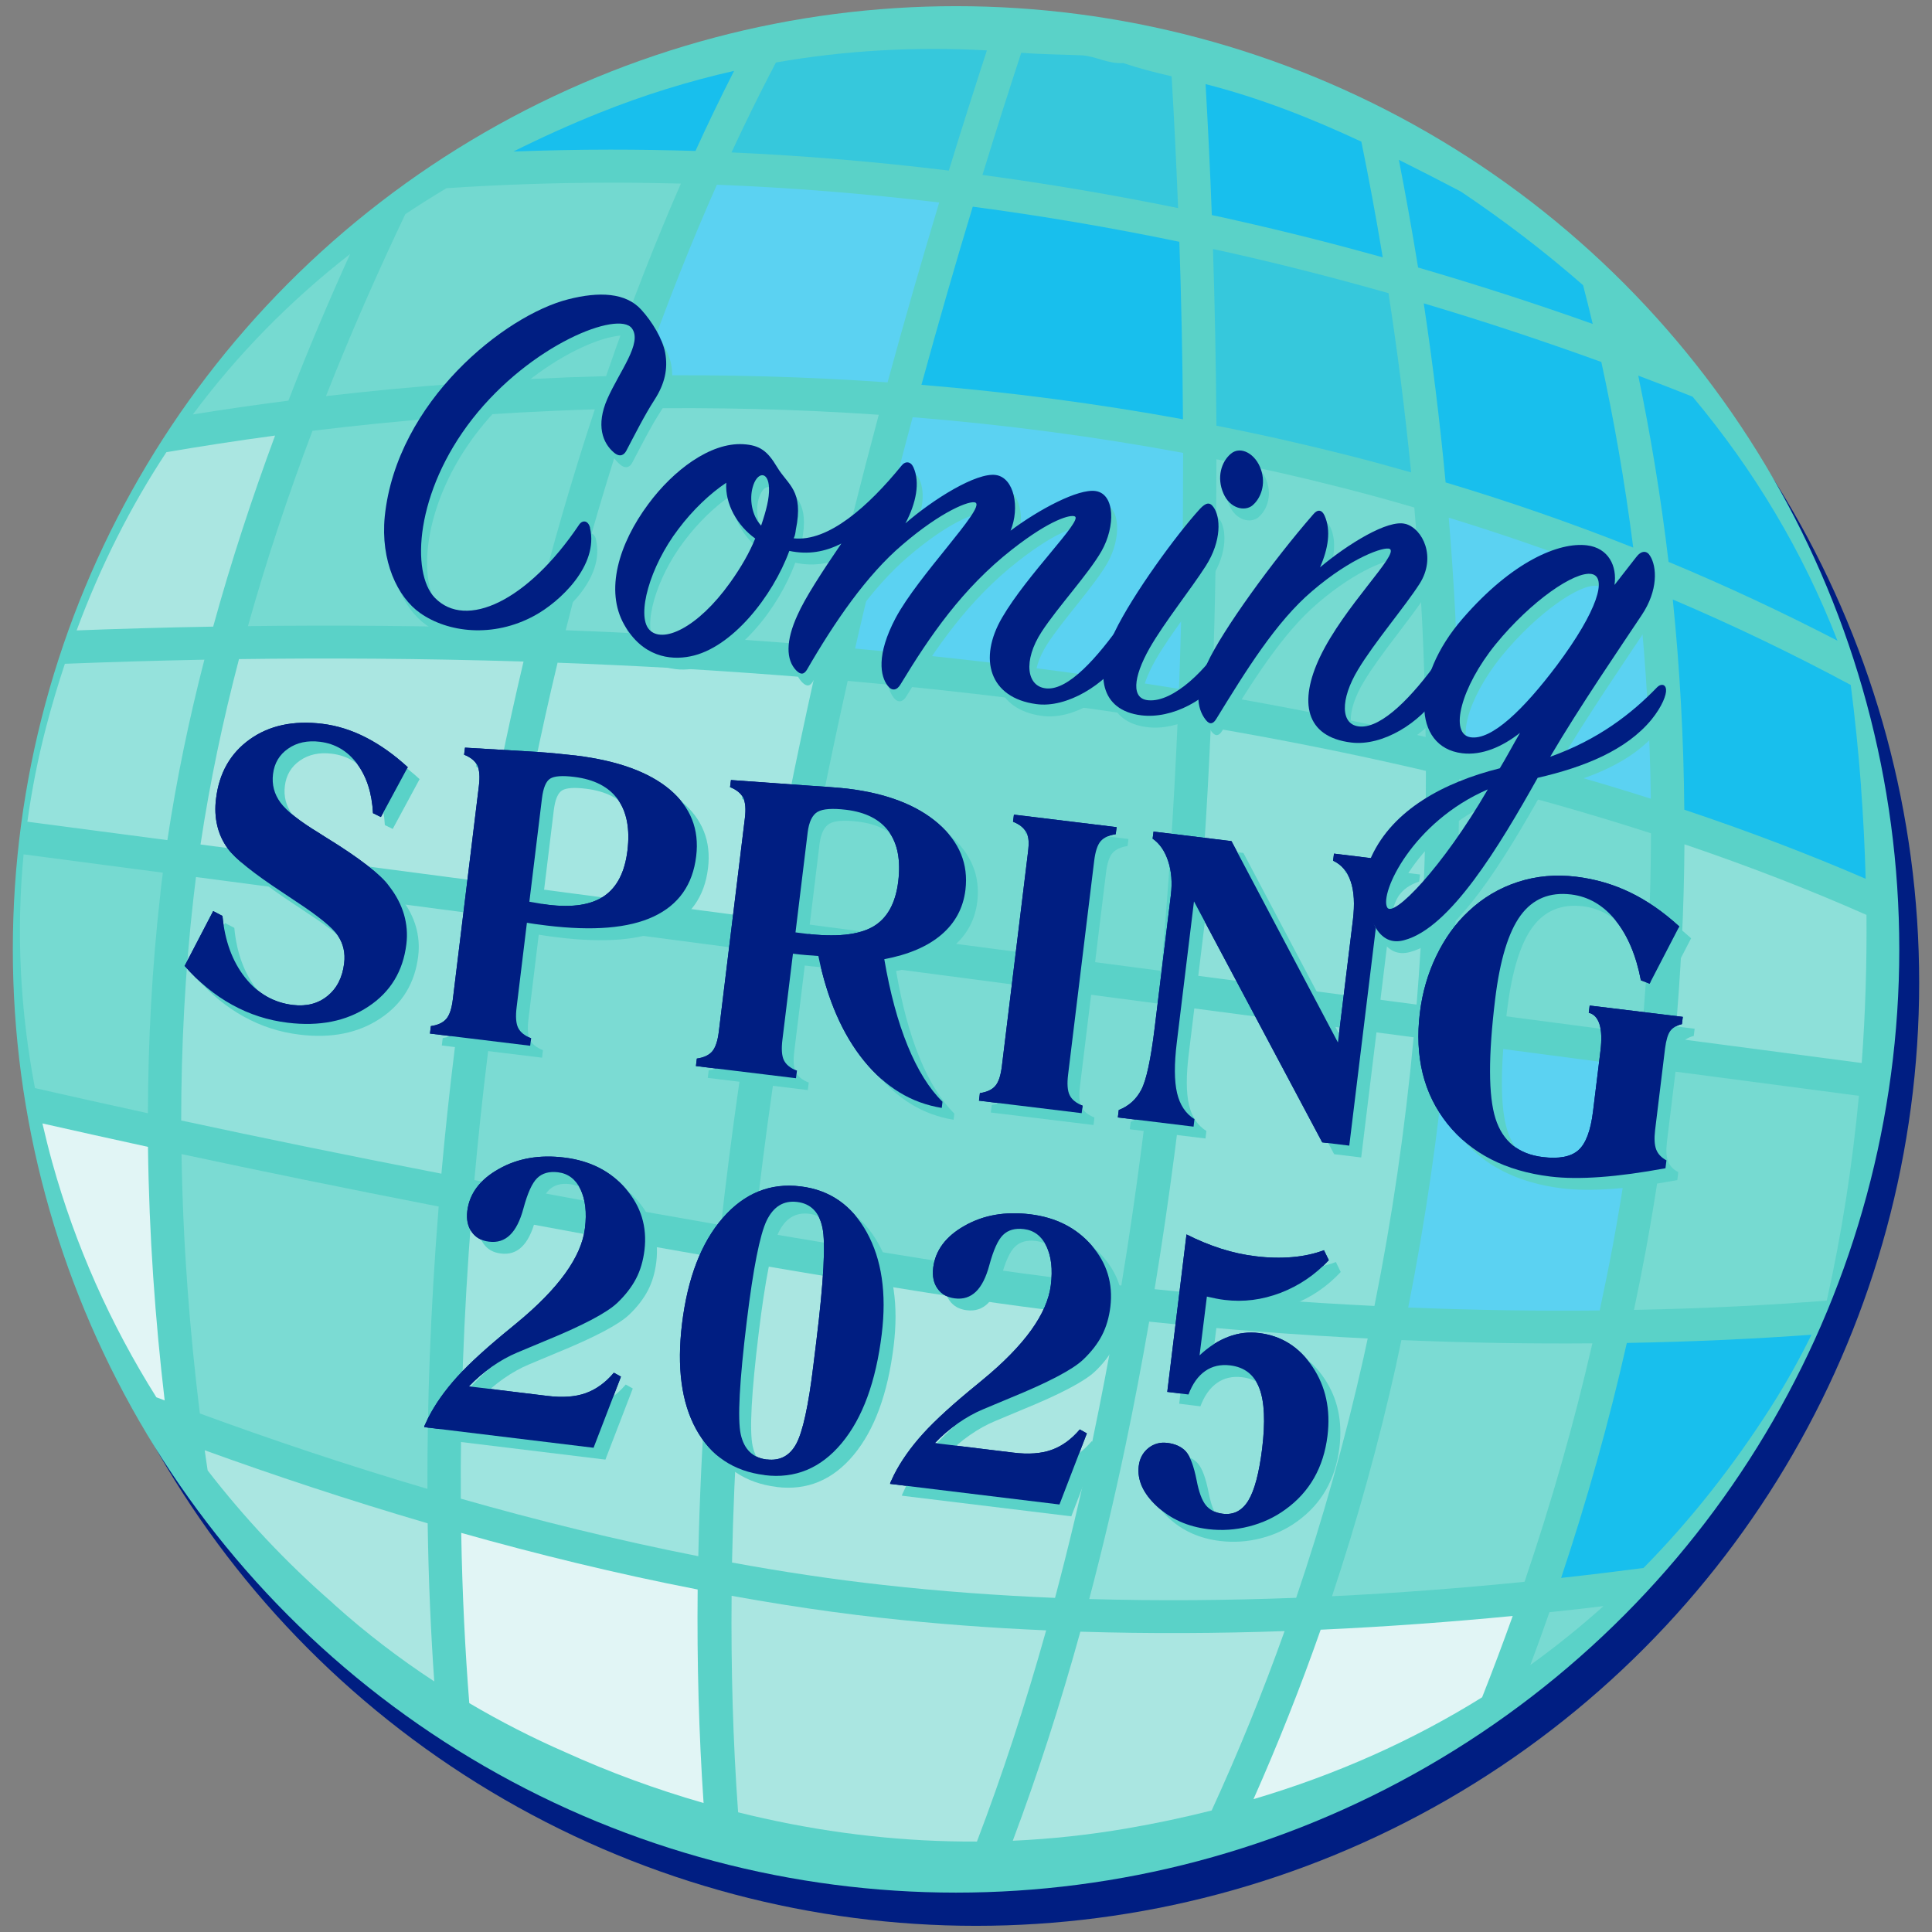 <?xml version="1.0" encoding="UTF-8"?><svg id="Designs_C" xmlns="http://www.w3.org/2000/svg" viewBox="0 0 235 235"><rect x="0" y="0" width="235" height="235" fill="#808080" stroke="none"/><defs><style>.cls-1{opacity:.53;}.cls-1,.cls-2,.cls-3,.cls-4,.cls-5,.cls-6,.cls-7,.cls-8,.cls-9,.cls-10,.cls-11,.cls-12,.cls-13,.cls-14,.cls-15,.cls-16{stroke-width:0px;}.cls-1,.cls-7{fill:#18bfed;}.cls-2{fill:#73d9d0;}.cls-3{fill:#78dad2;}.cls-4{fill:#5bd2f2;}.cls-5{fill:#76dad1;}.cls-6{fill:#5ad2c8;}.cls-8{fill:#e1f5f5;}.cls-9{fill:#aae6e1;}.cls-10{fill:#a4e6e1;}.cls-11{fill:#8de0d9;}.cls-12{fill:#95e2dc;}.cls-13{fill:#7bdbd3;}.cls-14{fill:#9ee4df;}.cls-15{fill:#92e1db;}.cls-16{fill:#001e82;}</style></defs><circle class="cls-16" cx="118.71" cy="119.52" r="114.73"/><circle class="cls-6" cx="116.29" cy="115.48" r="114.73"/><path class="cls-7" d="M202.97,68.35c7.01,2.92,13.85,6.12,20.53,9.58-4.23-10.89-10.15-20.75-17.62-29.68-2.2-.87-4.4-1.73-6.61-2.56,1.44,6.92,2.72,14.5,3.69,22.66Z"/><path class="cls-7" d="M193.73,39.4c-.39-1.63-.77-3.19-1.17-4.71-4.59-4.02-9.55-7.82-14.87-11.39-2.5-1.31-5.01-2.6-7.54-3.86.8,4.1,1.59,8.47,2.34,13.1,7.1,2.07,14.18,4.35,21.23,6.86Z"/><path class="cls-7" d="M150.49,26.84c5.91,1.33,11.81,2.82,17.7,4.46-.83-5.01-1.71-9.71-2.6-14.07-6.1-2.85-12.36-5.32-18.95-7,.28,4.88.55,10.22.76,15.93,1.03.22,2.06.44,3.09.68Z"/><path class="cls-7" d="M226.37,95.65c-.32-4.23-.74-8.35-1.25-12.33-7.03-3.78-14.25-7.25-21.65-10.4.87,8.49,1.33,17.02,1.4,25.57,7.74,2.59,15.1,5.39,22.06,8.4-.1-3.72-.29-7.46-.57-11.24Z"/><path class="cls-4" d="M175.99,126.7c-1.04,11.01-2.61,21.8-4.7,32.34,8.33.34,16.11.43,23.29.36.57-2.66,1.11-5.31,1.61-7.98,1.33-7.2,2.36-14.42,3.12-21.65l-23.31-3.07Z"/><path class="cls-5" d="M199.69,125.79c.74-8.14,1.11-16.3,1.13-24.43-7.43-2.4-15.2-4.61-23.32-6.61-.02,9.45-.4,18.78-1.16,27.97l23.36,3.07Z"/><path class="cls-1" d="M143.3,25.31c-.23-5.77-.5-11.14-.79-16.03-1.94-.44-4-.97-5.89-1.61-1.88.12-3.35-.85-5.04-.94-2.28-.1-4.82-.11-7.36-.31-1.48,4.51-3.07,9.48-4.72,14.86,7.93,1.07,15.87,2.41,23.8,4.03Z"/><path class="cls-11" d="M227.02,111.28c-6.96-3.08-14.35-5.94-22.13-8.58-.05,7.87-.44,15.74-1.15,23.61l22.71,2.99c.44-5.92.63-11.93.58-18.03Z"/><path class="cls-7" d="M84.59,18.37c.75-1.64,1.48-3.21,2.2-4.7.85-1.76,1.68-3.44,2.5-5.05-5.55,1.26-11.02,2.95-16.4,5.11-3.61,1.45-7.08,3.02-10.44,4.7,3.77-.14,7.69-.23,11.78-.23,3.44,0,6.9.05,10.36.16Z"/><path class="cls-1" d="M88.98,18.54c8.77.39,17.59,1.13,26.43,2.21,1.62-5.28,3.18-10.17,4.63-14.62-8.7-.48-17.27,0-25.66,1.47-1.29,2.46-2.63,5.11-4,7.97-.46.95-.92,1.95-1.4,2.97Z"/><path class="cls-12" d="M24.86,80.24c-6.17.12-11.84.3-16.97.5-.84,2.53-1.61,5.12-2.3,7.77-.99,3.81-1.73,7.62-2.26,11.44l17.03,2.24c1.11-7.4,2.64-14.74,4.5-21.95Z"/><path class="cls-9" d="M33.46,52.98c-4.7.63-9.11,1.32-13.22,2.02-4.36,6.6-8,13.83-10.92,21.68,5.05-.19,10.61-.36,16.61-.46,2.19-7.97,4.76-15.75,7.53-23.24Z"/><path class="cls-8" d="M18,139.5c-4.59-1-8.87-1.95-12.84-2.85.37,1.59.76,3.17,1.2,4.76,2.78,10.01,7.05,19.63,12.66,28.55.34.13.67.26,1.01.38-1.14-9.71-1.9-20.08-2.03-30.84Z"/><path class="cls-5" d="M19.51,108.59c.09-.81.19-1.63.3-2.44l-16.94-2.23c-.91,9.49-.42,18.97,1.38,28.43,4.21.96,8.79,1.98,13.74,3.06.03-8.76.49-17.75,1.53-26.82Z"/><path class="cls-5" d="M42.57,30.91c-7.29,5.69-13.67,12.18-19.11,19.5,3.67-.59,7.54-1.15,11.62-1.68,2.4-6.2,4.93-12.16,7.5-17.82Z"/><path class="cls-11" d="M144.88,122.61c-1.16,11.85-2.64,23.26-4.44,34.2,9.41.97,18.34,1.63,26.74,2.04,2.14-10.64,3.73-21.55,4.77-32.68l-27.08-3.56Z"/><path class="cls-2" d="M73.72,45.75c3.07-8.92,6.18-16.73,9.1-23.42-2.8-.07-5.59-.11-8.38-.11-7.19,0-13.91.26-20.13.67-1.71,1.02-3.38,2.07-5.01,3.16-3.28,6.89-6.57,14.31-9.65,22.13,10.34-1.2,21.8-2.11,34.07-2.43Z"/><path class="cls-7" d="M198.66,66.61c-1.05-8.24-2.41-15.81-3.88-22.58-7.18-2.6-14.38-4.99-21.6-7.13,1.02,6.81,1.94,14.09,2.66,21.78,7.78,2.33,15.39,4.98,22.83,7.93Z"/><path class="cls-5" d="M147.44,84.45c8.9,1.51,17.49,3.23,25.74,5.14.08.02.15.04.23.05-.06-4.68-.19-9.38-.43-14.11-.24-4.72-.56-9.32-.95-13.8-2.93-.85-5.87-1.67-8.85-2.42-5.01-1.28-10.08-2.43-15.22-3.45,0,8.57-.13,17.58-.46,26.89-.02.57-.05,1.13-.07,1.7Z"/><path class="cls-4" d="M177.03,75.24c.26,5.16.4,10.3.45,15.39,8.11,1.98,15.88,4.15,23.32,6.52-.11-8.03-.57-16.04-1.39-24.01-.07-.67-.14-1.34-.21-2.01-7.48-3.04-15.15-5.76-22.98-8.16.33,3.99.61,8.09.82,12.27Z"/><path class="cls-1" d="M164.11,55.42c2.53.64,5.03,1.33,7.53,2.04-.76-7.72-1.7-15.01-2.75-21.8-6.37-1.81-12.76-3.45-19.16-4.89-.73-.16-1.46-.32-2.19-.48.22,6.72.37,13.92.42,21.49,5.45,1.07,10.84,2.29,16.16,3.64Z"/><path class="cls-13" d="M22.08,140.38c.17,11.04,1.01,21.66,2.23,31.55,8.48,3.11,17.81,6.26,27.68,9.17-.03-10.37.36-21.84,1.37-34.34-11.46-2.23-21.94-4.38-31.28-6.38Z"/><path class="cls-11" d="M172.31,122.18c.76-9.33,1.14-18.81,1.13-28.41-.38-.09-.76-.19-1.14-.27-8.03-1.86-16.38-3.53-25.03-5.01-.45,10.32-1.13,20.37-2.02,30.14l27.05,3.56Z"/><path class="cls-5" d="M103.11,82.82c-2.07,9.26-4.08,19.15-5.91,29.48l44.03,5.79c.89-9.81,1.56-19.91,2.01-30.28-12.77-2.08-26.16-3.74-40.12-4.99Z"/><path class="cls-10" d="M93.14,111.77c1.7-9.57,3.67-19.34,5.88-29.3-5.67-.47-11.42-.87-17.27-1.21-4.73-.27-9.37-.48-13.93-.65-2.02,8.42-3.89,17.46-5.51,27.1l30.82,4.06Z"/><path class="cls-13" d="M96.51,116.24c-1.85,10.8-3.48,22.03-4.75,33.48,6.57,1.13,13.35,2.25,20.33,3.36,8.4,1.34,16.5,2.42,24.3,3.29,1.81-10.96,3.29-22.41,4.45-34.3l-44.33-5.83Z"/><path class="cls-4" d="M104.01,78.89c13.69,1.23,26.84,2.87,39.39,4.9.02-.4.03-.8.05-1.2.34-9.53.47-18.75.46-27.5-10.72-1.99-21.7-3.44-32.9-4.34-2.25,8.37-4.48,17.24-6.62,26.47-.13.55-.25,1.12-.38,1.67Z"/><path class="cls-5" d="M72.35,49.79c-12.43.37-23.99,1.35-34.34,2.61-2.89,7.63-5.56,15.59-7.85,23.76,10.46-.13,22.09-.06,34.49.34,2.42-9.74,5.03-18.65,7.7-26.71Z"/><path class="cls-15" d="M57.64,111.13l-33.8-4.45c-.1.79-.2,1.59-.29,2.38-1.05,9.21-1.51,18.34-1.51,27.23,9.42,2.03,20.02,4.21,31.65,6.47.89-9.93,2.17-20.48,3.95-31.63Z"/><path class="cls-13" d="M61.67,111.66c-1.79,11.26-3.08,21.89-3.97,31.88,9.38,1.8,19.41,3.64,30,5.48,1.21-10.77,2.79-21.89,4.75-33.31l-30.79-4.05Z"/><path class="cls-14" d="M87.27,153c-10.55-1.83-20.54-3.67-29.9-5.46-1.01,12.7-1.38,24.3-1.32,34.75,9.29,2.65,19.01,5.05,28.89,7,.14-6.86.47-13.9.99-21.12.36-4.97.81-10.03,1.34-15.16Z"/><path class="cls-9" d="M111.47,157.03c-6.91-1.1-13.62-2.21-20.13-3.33-1.24,12-2.06,24.2-2.3,36.36,6.11,1.12,12.27,2.05,18.42,2.73,6.95.78,13.94,1.28,20.87,1.57,1.65-6.21,3.18-12.63,4.58-19.26,1.01-4.82,1.95-9.75,2.83-14.78-7.46-.83-15.19-1.86-23.2-3.12-.36-.06-.7-.11-1.06-.17Z"/><path class="cls-4" d="M114.23,24.63c-9.04-1.09-18.07-1.81-27.03-2.16-2.92,6.58-6.05,14.31-9.15,23.21,10.11-.14,20.08.14,29.91.83,2.12-7.78,4.24-15.11,6.28-21.88Z"/><path class="cls-7" d="M143.89,51.01c-.05-7.62-.21-14.85-.44-21.6-8.38-1.74-16.76-3.16-25.13-4.27-2.03,6.69-4.13,13.96-6.24,21.67,10.81.89,21.43,2.29,31.82,4.19Z"/><path class="cls-13" d="M99.92,78.53c.17-.76.34-1.51.52-2.27,2.08-8.99,4.26-17.63,6.45-25.81-9.92-.68-20-.93-30.22-.75-2.72,8.1-5.39,17.09-7.86,26.96,4.29.16,8.66.37,13.1.62,6.1.35,12.1.77,18.01,1.26Z"/><path class="cls-15" d="M136.88,175.93c-1.34,6.38-2.81,12.57-4.39,18.57,8.56.24,17.01.16,25.17-.15,3.22-9.48,5.96-19.23,8.2-29.22.17-.77.33-1.55.5-2.32-8.36-.42-17.24-1.08-26.58-2.05-.9,5.17-1.86,10.23-2.9,15.17Z"/><path class="cls-9" d="M63.69,80.47c-12.48-.39-24.16-.44-34.62-.3-1.94,7.4-3.54,14.95-4.68,22.55l33.89,4.46c1.6-9.48,3.43-18.39,5.4-26.71Z"/><path class="cls-8" d="M56.1,186.45c.13,7.58.49,14.48.98,20.71,3.78,2.23,7.69,4.23,11.7,5.98,5.34,2.42,10.95,4.49,16.8,6.17-.57-8.32-.81-16.98-.72-25.97-9.83-1.91-19.5-4.28-28.77-6.89Z"/><path class="cls-3" d="M186.15,202.52c3.08-2.22,6.04-4.6,8.89-7.16-2.14.26-4.32.51-6.57.74-.75,2.14-1.52,4.28-2.32,6.41Z"/><path class="cls-5" d="M203.33,130.3c-.76,7.26-1.8,14.51-3.13,21.73-.45,2.44-.94,4.87-1.45,7.3,8.84-.17,16.69-.6,23.45-1.13,1.81-8.09,3.11-16.4,3.91-24.91l-22.77-3Z"/><path class="cls-7" d="M189.89,191.93c3.48-.38,6.82-.79,10.02-1.21,5.67-5.76,10.82-12.26,15.46-19.52,1.84-2.88,3.49-5.84,4.97-8.85-6.58.48-14.08.85-22.46,1-2.16,9.58-4.83,19.11-7.99,28.58Z"/><path class="cls-8" d="M160.64,198.23c-2.46,7.02-5.19,13.89-8.17,20.61,10.04-2.97,19.32-7.1,27.81-12.39,1.3-3.29,2.54-6.59,3.72-9.89-7.36.71-15.2,1.3-23.36,1.67Z"/><path class="cls-9" d="M107.02,196.77c-3.86-.43-7.74-.96-11.59-1.57-2.15-.34-4.3-.7-6.44-1.09-.08,8.85.16,17.66.79,26.33,1.04.26,2.09.51,3.14.74,8.59,1.91,17.24,2.86,25.91,2.82,3.08-8.08,5.89-16.65,8.42-25.69-6.72-.29-13.48-.79-20.22-1.54Z"/><path class="cls-13" d="M169.84,165.94c-2.15,9.64-4.76,19.05-7.82,28.22,8.2-.4,16.07-1.02,23.42-1.76,3.26-9.61,6.03-19.28,8.25-29-7.18.06-14.94-.05-23.23-.4-.21.98-.41,1.96-.63,2.94Z"/><path class="cls-9" d="M131.41,198.47c-2.47,8.93-5.21,17.41-8.22,25.43,4.65-.21,9.29-.71,13.93-1.51,3.5-.6,6.92-1.33,10.26-2.17,3.26-7.1,6.22-14.38,8.87-21.82-8.07.28-16.41.33-24.85.07Z"/><path class="cls-9" d="M24.9,176.4c.11.83.24,1.64.36,2.46,4.47,5.78,9.54,11.19,15.18,16.1.09.08.17.16.25.24,3.82,3.43,7.88,6.53,12.13,9.32-.41-5.87-.7-12.28-.8-19.23-9.63-2.82-18.76-5.86-27.13-8.89Z"/><path class="cls-16" d="M22.47,117.47l3.46-6.65,1.13.59c.29,3.05,1.21,5.54,2.75,7.49,1.54,1.95,3.48,3.06,5.81,3.34,1.66.2,3.07-.16,4.21-1.09,1.15-.93,1.82-2.25,2.03-3.96.16-1.27-.1-2.4-.76-3.38-.66-.98-2.36-2.37-5.11-4.17-.36-.25-.9-.61-1.6-1.07-3.56-2.34-5.79-4.13-6.68-5.35-.62-.85-1.05-1.78-1.29-2.81-.24-1.02-.29-2.12-.14-3.28.38-3.12,1.75-5.52,4.12-7.21,2.36-1.68,5.3-2.31,8.81-1.88,1.79.22,3.55.77,5.29,1.66,1.74.89,3.44,2.1,5.1,3.62l-3.27,6.06-.96-.47c-.13-2.44-.77-4.44-1.93-6-1.16-1.56-2.66-2.45-4.51-2.68-1.52-.19-2.82.09-3.88.83-1.07.74-1.68,1.77-1.84,3.09-.16,1.29.15,2.45.91,3.48.76,1.03,2.35,2.28,4.76,3.74.2.14.5.32.88.56,3.96,2.44,6.5,4.41,7.62,5.92.83,1.08,1.42,2.21,1.76,3.38.34,1.18.44,2.38.29,3.61-.4,3.29-1.94,5.83-4.63,7.6-2.68,1.78-5.95,2.43-9.8,1.96-2.41-.29-4.67-1.02-6.78-2.19-2.11-1.16-4.04-2.74-5.78-4.74Z"/><path class="cls-16" d="M52.3,125.72l.11-.91c.85-.12,1.47-.41,1.87-.87.4-.46.66-1.25.8-2.37l3.17-25.98c.14-1.12.07-1.95-.2-2.5-.27-.54-.81-.98-1.6-1.29l.11-.86,8.62.51c.89.06,1.75.13,2.58.21.83.08,1.59.16,2.29.24,5.06.62,8.87,2,11.41,4.13,2.54,2.14,3.62,4.85,3.22,8.12-.42,3.48-2.15,5.92-5.19,7.34s-7.36,1.77-12.98,1.09c-.62-.08-1.11-.14-1.46-.19-.35-.05-.67-.1-.96-.15l-1.25,10.27c-.14,1.13-.08,1.97.18,2.5.26.54.79.96,1.58,1.28l-.11.91-12.16-1.48ZM64.38,109.68c.09.01.23.04.42.07.9.16,1.51.26,1.85.3,3,.37,5.28.01,6.84-1.06,1.56-1.07,2.51-2.91,2.83-5.52.32-2.62-.07-4.7-1.17-6.23-1.1-1.53-2.87-2.44-5.3-2.74-1.45-.18-2.42-.11-2.93.21-.51.32-.84,1.12-1,2.41l-1.53,12.56Z"/><path class="cls-16" d="M84.65,129.67l.11-.91c.85-.12,1.47-.41,1.87-.87.39-.46.66-1.25.8-2.37l3.17-25.98c.14-1.12.07-1.95-.2-2.5-.27-.54-.81-.98-1.6-1.3l.11-.86,9.35.67c1.05.07,2,.13,2.86.2.86.06,1.52.13,1.99.18,4.75.58,8.42,1.99,11.01,4.24,2.59,2.25,3.69,4.94,3.31,8.08-.27,2.19-1.24,4-2.91,5.43-1.67,1.43-3.99,2.43-6.96,2.99.7,4.1,1.65,7.62,2.85,10.55,1.2,2.93,2.61,5.19,4.23,6.79l-.09.75c-3.68-.59-6.83-2.5-9.45-5.72-2.62-3.22-4.47-7.47-5.56-12.76-.61-.04-1.07-.08-1.38-.1-.31-.02-.6-.05-.87-.08l-.84-.1-1.28,10.46c-.14,1.13-.08,1.97.18,2.5.26.54.79.96,1.58,1.28l-.11.91-12.16-1.48ZM96.75,113.41l1.19.15c3.7.45,6.42.18,8.19-.81,1.76-.99,2.8-2.84,3.13-5.54.31-2.56-.07-4.58-1.15-6.06-1.08-1.48-2.81-2.36-5.18-2.65-1.68-.2-2.84-.12-3.48.25-.64.37-1.05,1.21-1.21,2.51l-1.48,12.16Z"/><path class="cls-16" d="M119.08,133.87l.11-.91c.85-.12,1.47-.41,1.87-.87.4-.46.66-1.25.8-2.37l3.17-25.98c.08-.64.11-1.13.08-1.47-.02-.34-.09-.65-.22-.91-.14-.3-.34-.57-.61-.8-.27-.23-.62-.43-1.06-.61l.11-.86,12.49,1.52-.11.86c-.83.12-1.44.4-1.83.85-.39.45-.65,1.25-.79,2.4l-3.17,25.98c-.14,1.13-.08,1.97.19,2.51.26.54.79.96,1.57,1.28l-.11.91-12.49-1.52Z"/><path class="cls-16" d="M135.97,135.93l.11-.91c1.23-.48,2.14-1.31,2.75-2.48.61-1.17,1.15-3.68,1.62-7.53l1.97-16.15c.18-1.51.08-2.88-.33-4.11-.4-1.23-1.03-2.14-1.89-2.74l.11-.86,9.48,1.16,12.95,24.49,1.82-14.89c.23-1.91.15-3.47-.26-4.68-.4-1.21-1.12-2.06-2.15-2.54l.11-.86,9.02,1.1-.11.86c-1.13.37-1.97.96-2.51,1.77s-.93,2.23-1.18,4.25l-3.36,27.54-3.29-.4-15.6-29.31-2.09,17.17c-.32,2.62-.31,4.67.03,6.13.34,1.46,1.05,2.52,2.12,3.19l-.11.91-9.2-1.12Z"/><path class="cls-16" d="M204.69,123.69l-.11.88c-.65.16-1.12.44-1.42.84-.29.41-.5,1.11-.63,2.12l-1.21,9.92c-.12,1.02-.08,1.81.13,2.36.21.55.62.99,1.25,1.33l-.12.96c-2.93.54-5.57.9-7.91,1.07-2.34.17-4.37.15-6.09-.06-5.47-.67-9.64-2.81-12.53-6.43-2.88-3.62-4-8.13-3.34-13.52.3-2.44.96-4.73,1.99-6.87,1.03-2.14,2.33-3.96,3.91-5.43,1.76-1.66,3.77-2.85,6.02-3.58s4.61-.94,7.08-.64c2.33.28,4.51.92,6.55,1.9,2.04.98,4.04,2.36,6,4.15l-3.61,6.96-1.06-.41c-.58-3.03-1.61-5.47-3.09-7.3-1.49-1.84-3.28-2.88-5.38-3.14-2.62-.32-4.68.53-6.16,2.55s-2.51,5.4-3.09,10.13c-.85,6.97-.84,11.84.04,14.59s2.79,4.31,5.74,4.67c1.97.24,3.41-.03,4.32-.82.91-.79,1.51-2.37,1.8-4.75l.9-7.34c.17-1.38.13-2.46-.11-3.24-.25-.78-.68-1.25-1.31-1.4l.11-.88,11.35,1.38Z"/><path class="cls-16" d="M51.6,173.59l.02-.14.45-.96c.85-1.68,2.03-3.35,3.53-5.01,1.5-1.66,3.75-3.7,6.74-6.13l.47-.39c5.13-4.21,7.91-8.07,8.34-11.56.24-1.93.05-3.5-.54-4.74-.6-1.23-1.51-1.92-2.74-2.07-1.07-.13-1.92.11-2.53.71-.62.6-1.17,1.83-1.67,3.68-.4,1.5-.95,2.58-1.64,3.24-.69.67-1.54.94-2.55.81-.92-.11-1.62-.5-2.1-1.18-.49-.67-.66-1.52-.54-2.55.26-2.11,1.53-3.82,3.83-5.11,2.29-1.3,4.95-1.76,7.96-1.39,3.14.38,5.63,1.65,7.49,3.8,1.86,2.15,2.61,4.64,2.27,7.46-.16,1.31-.5,2.47-1.03,3.48s-1.29,2-2.29,2.95c-1.27,1.2-4.21,2.75-8.84,4.64-1.44.6-2.55,1.06-3.32,1.39-1.03.43-2.05,1-3.07,1.71-1.02.71-1.95,1.51-2.8,2.4l9.53,1.16c1.85.23,3.4.12,4.66-.33,1.26-.45,2.41-1.27,3.44-2.49l.86.48-3.33,8.65-20.62-2.51Z"/><path class="cls-16" d="M93.01,179.42c-3.78-.46-6.55-2.32-8.34-5.58-1.79-3.26-2.35-7.54-1.71-12.83.68-5.56,2.33-9.85,4.95-12.86,2.62-3.01,5.78-4.3,9.48-3.84,3.54.43,6.22,2.29,8.04,5.58,1.82,3.29,2.43,7.42,1.82,12.39-.71,5.79-2.33,10.21-4.87,13.26-2.54,3.05-5.66,4.35-9.38,3.89ZM93.29,177.52c1.58.19,2.77-.44,3.56-1.89.79-1.46,1.49-4.63,2.08-9.52l.37-3.01c.89-7.28,1.14-11.87.74-13.76-.39-1.89-1.42-2.94-3.08-3.14-1.65-.2-2.88.56-3.71,2.27-.82,1.71-1.63,5.78-2.41,12.19-.9,7.36-1.14,11.96-.74,13.8.41,1.84,1.46,2.86,3.17,3.07Z"/><path class="cls-16" d="M108.27,180.5l.02-.14.45-.96c.85-1.68,2.03-3.35,3.53-5.01,1.5-1.66,3.75-3.7,6.74-6.13l.47-.39c5.13-4.21,7.91-8.07,8.34-11.56.24-1.93.05-3.5-.54-4.74-.6-1.23-1.51-1.92-2.74-2.07-1.07-.13-1.92.11-2.53.71-.62.6-1.17,1.83-1.67,3.67-.4,1.5-.95,2.58-1.64,3.24s-1.54.94-2.55.81c-.92-.11-1.62-.5-2.1-1.18-.49-.67-.66-1.52-.54-2.55.26-2.11,1.53-3.82,3.83-5.11,2.29-1.3,4.95-1.76,7.96-1.39,3.14.38,5.63,1.65,7.49,3.8,1.86,2.15,2.61,4.64,2.27,7.46-.16,1.3-.5,2.46-1.03,3.48-.53,1.02-1.29,2-2.29,2.95-1.27,1.2-4.21,2.75-8.84,4.64-1.44.6-2.55,1.06-3.32,1.39-1.03.43-2.05,1-3.07,1.71-1.02.71-1.95,1.51-2.8,2.4l9.53,1.16c1.85.23,3.4.12,4.66-.33s2.41-1.27,3.44-2.49l.86.48-3.33,8.65-20.62-2.51Z"/><path class="cls-16" d="M141.98,169.32l2.34-19.17c1.4.71,2.79,1.28,4.19,1.73s2.82.76,4.26.93c1.54.19,3.01.22,4.41.1,1.4-.12,2.69-.4,3.86-.84l.59,1.21c-1.68,1.8-3.64,3.12-5.88,3.98-2.23.85-4.49,1.14-6.77.86-.36-.04-.71-.1-1.07-.17-.35-.07-.72-.15-1.11-.24l-.89,7.15c1.12-1.05,2.29-1.8,3.51-2.26,1.22-.46,2.47-.61,3.74-.45,2.72.33,4.88,1.7,6.49,4.1,1.61,2.4,2.21,5.2,1.82,8.4-.24,1.93-.78,3.63-1.63,5.12-.85,1.49-2.01,2.77-3.48,3.83-1.31.96-2.79,1.65-4.44,2.07-1.64.42-3.3.53-4.96.33-2.49-.3-4.57-1.23-6.24-2.79-1.68-1.56-2.41-3.19-2.21-4.88.11-.92.5-1.64,1.16-2.18.66-.53,1.44-.75,2.32-.64.98.12,1.73.47,2.25,1.04.52.58.96,1.74,1.31,3.5.27,1.42.64,2.43,1.11,3.02.47.59,1.17.95,2.08,1.06,1.32.16,2.36-.38,3.11-1.62.75-1.24,1.3-3.34,1.67-6.29.4-3.28.29-5.73-.34-7.37-.63-1.64-1.81-2.56-3.55-2.77-1.17-.14-2.18.09-3.04.69-.86.6-1.54,1.55-2.03,2.85l-2.59-.32Z"/><path class="cls-6" d="M23.91,118.92l3.46-6.65,1.13.59c.29,3.05,1.21,5.54,2.75,7.49,1.54,1.95,3.48,3.06,5.81,3.34,1.66.2,3.07-.16,4.21-1.09,1.15-.93,1.82-2.25,2.03-3.96.16-1.27-.1-2.4-.76-3.38-.66-.98-2.36-2.37-5.11-4.17-.36-.25-.9-.61-1.6-1.07-3.56-2.34-5.79-4.13-6.68-5.35-.62-.85-1.05-1.78-1.29-2.81-.24-1.02-.29-2.12-.14-3.28.38-3.12,1.75-5.52,4.12-7.21,2.36-1.68,5.3-2.31,8.81-1.88,1.79.22,3.55.77,5.29,1.66,1.74.89,3.44,2.1,5.1,3.62l-3.27,6.06-.96-.47c-.13-2.44-.77-4.44-1.93-6-1.16-1.56-2.66-2.45-4.51-2.68-1.52-.19-2.82.09-3.88.83-1.07.74-1.68,1.77-1.84,3.09-.16,1.29.15,2.45.91,3.48.76,1.03,2.35,2.28,4.76,3.74.2.14.5.32.88.56,3.96,2.44,6.5,4.41,7.62,5.92.83,1.08,1.42,2.21,1.76,3.38.34,1.18.44,2.38.29,3.61-.4,3.29-1.94,5.83-4.63,7.6-2.68,1.78-5.95,2.43-9.8,1.96-2.41-.29-4.67-1.02-6.78-2.19-2.11-1.16-4.04-2.74-5.78-4.74Z"/><path class="cls-6" d="M53.74,127.17l.11-.91c.85-.12,1.47-.41,1.87-.87.4-.46.66-1.25.8-2.37l3.17-25.98c.14-1.12.07-1.95-.2-2.5-.27-.54-.81-.98-1.6-1.29l.11-.86,8.62.51c.89.06,1.75.13,2.58.21.83.08,1.59.16,2.29.24,5.06.62,8.87,2,11.41,4.13,2.54,2.14,3.62,4.85,3.22,8.12-.42,3.48-2.15,5.92-5.19,7.34s-7.36,1.77-12.98,1.09c-.62-.08-1.11-.14-1.46-.19-.35-.05-.67-.1-.96-.15l-1.25,10.27c-.14,1.13-.08,1.97.18,2.5.26.54.79.96,1.58,1.28l-.11.91-12.16-1.48ZM65.82,111.12c.09.01.23.04.42.07.9.16,1.51.26,1.85.3,3,.37,5.28.01,6.84-1.06,1.56-1.07,2.51-2.91,2.83-5.52.32-2.62-.07-4.7-1.17-6.23-1.1-1.53-2.87-2.44-5.3-2.74-1.45-.18-2.42-.11-2.93.21-.51.32-.84,1.12-1,2.41l-1.53,12.56Z"/><path class="cls-6" d="M86.09,131.11l.11-.91c.85-.12,1.47-.41,1.87-.87.39-.46.66-1.25.8-2.37l3.17-25.98c.14-1.12.07-1.95-.2-2.5-.27-.54-.81-.98-1.6-1.3l.11-.86,9.35.67c1.05.07,2,.13,2.86.2.86.06,1.52.13,1.99.18,4.75.58,8.42,1.99,11.01,4.24,2.59,2.25,3.69,4.94,3.31,8.08-.27,2.19-1.24,4-2.91,5.43-1.67,1.43-3.99,2.43-6.96,2.99.7,4.1,1.65,7.62,2.85,10.55,1.2,2.93,2.61,5.19,4.23,6.79l-.09.75c-3.68-.59-6.83-2.5-9.45-5.72-2.62-3.22-4.47-7.47-5.56-12.76-.61-.04-1.07-.08-1.38-.1-.31-.02-.6-.05-.87-.08l-.84-.1-1.28,10.46c-.14,1.13-.08,1.97.18,2.5.26.54.79.96,1.58,1.28l-.11.91-12.16-1.48ZM98.19,114.85l1.19.15c3.7.45,6.42.18,8.19-.81,1.76-.99,2.8-2.84,3.13-5.54.31-2.56-.07-4.58-1.15-6.06-1.08-1.48-2.81-2.36-5.18-2.65-1.68-.2-2.84-.12-3.48.25-.64.37-1.05,1.21-1.21,2.51l-1.48,12.16Z"/><path class="cls-6" d="M120.52,135.31l.11-.91c.85-.12,1.47-.41,1.87-.87.4-.46.66-1.25.8-2.37l3.17-25.98c.08-.64.11-1.13.08-1.47-.02-.34-.09-.65-.22-.91-.14-.3-.34-.57-.61-.8-.27-.23-.62-.43-1.06-.61l.11-.86,12.49,1.52-.11.86c-.83.12-1.44.4-1.83.85-.39.45-.65,1.25-.79,2.4l-3.17,25.98c-.14,1.13-.08,1.97.19,2.51.26.54.79.96,1.57,1.28l-.11.91-12.49-1.52Z"/><path class="cls-6" d="M137.42,137.37l.11-.91c1.23-.48,2.14-1.31,2.75-2.48.61-1.17,1.15-3.68,1.62-7.53l1.97-16.15c.18-1.51.08-2.88-.33-4.11-.4-1.23-1.03-2.14-1.89-2.74l.11-.86,9.48,1.16,12.95,24.49,1.82-14.89c.23-1.91.15-3.47-.26-4.68-.4-1.21-1.12-2.06-2.15-2.54l.11-.86,9.02,1.1-.11.86c-1.13.37-1.97.96-2.51,1.77s-.93,2.23-1.18,4.25l-3.36,27.54-3.29-.4-15.6-29.31-2.09,17.17c-.32,2.62-.31,4.67.03,6.13.34,1.46,1.05,2.52,2.12,3.19l-.11.91-9.2-1.12Z"/><path class="cls-6" d="M206.13,125.13l-.11.88c-.65.16-1.12.44-1.42.84-.29.41-.5,1.11-.63,2.12l-1.21,9.92c-.12,1.02-.08,1.81.13,2.36.21.55.62.99,1.25,1.33l-.12.96c-2.93.54-5.57.9-7.91,1.07-2.34.17-4.37.15-6.09-.06-5.47-.67-9.64-2.81-12.53-6.43-2.88-3.62-4-8.13-3.34-13.52.3-2.44.96-4.73,1.99-6.87,1.03-2.14,2.33-3.96,3.91-5.43,1.76-1.66,3.77-2.85,6.02-3.58s4.61-.94,7.08-.64c2.33.28,4.51.92,6.55,1.9,2.04.98,4.04,2.36,6,4.15l-3.61,6.96-1.06-.41c-.58-3.03-1.61-5.47-3.09-7.3-1.49-1.84-3.28-2.88-5.38-3.14-2.62-.32-4.68.53-6.16,2.55s-2.51,5.4-3.09,10.13c-.85,6.97-.84,11.84.04,14.59s2.79,4.31,5.74,4.67c1.97.24,3.41-.03,4.32-.82.91-.79,1.51-2.37,1.8-4.75l.9-7.34c.17-1.38.13-2.46-.11-3.24-.25-.78-.68-1.25-1.31-1.4l.11-.88,11.35,1.38Z"/><path class="cls-6" d="M53.04,175.03l.02-.14.45-.96c.85-1.68,2.03-3.35,3.53-5.01,1.5-1.66,3.75-3.7,6.74-6.13l.47-.39c5.13-4.21,7.91-8.07,8.34-11.56.24-1.93.05-3.5-.54-4.74-.6-1.23-1.51-1.92-2.74-2.07-1.07-.13-1.92.11-2.53.71-.62.6-1.17,1.83-1.67,3.68-.4,1.5-.95,2.58-1.64,3.24-.69.67-1.54.94-2.55.81-.92-.11-1.62-.5-2.1-1.18-.49-.67-.66-1.52-.54-2.55.26-2.11,1.53-3.82,3.83-5.11,2.29-1.3,4.95-1.76,7.96-1.39,3.14.38,5.63,1.65,7.49,3.8,1.86,2.15,2.61,4.64,2.27,7.46-.16,1.31-.5,2.47-1.03,3.48s-1.29,2-2.29,2.95c-1.27,1.2-4.21,2.75-8.84,4.64-1.44.6-2.55,1.06-3.32,1.39-1.03.43-2.05,1-3.07,1.71-1.02.71-1.95,1.51-2.8,2.4l9.53,1.16c1.85.23,3.4.12,4.66-.33,1.26-.45,2.41-1.27,3.44-2.49l.86.48-3.33,8.65-20.62-2.51Z"/><path class="cls-6" d="M94.46,180.86c-3.78-.46-6.55-2.32-8.34-5.58-1.79-3.26-2.35-7.54-1.71-12.83.68-5.56,2.33-9.85,4.95-12.86,2.62-3.01,5.78-4.3,9.48-3.84,3.54.43,6.22,2.29,8.04,5.58,1.82,3.29,2.43,7.42,1.82,12.39-.71,5.79-2.33,10.21-4.87,13.26-2.54,3.05-5.66,4.35-9.38,3.89ZM94.74,178.96c1.58.19,2.77-.44,3.56-1.89.79-1.46,1.49-4.63,2.08-9.52l.37-3.01c.89-7.28,1.14-11.87.74-13.76-.39-1.89-1.42-2.94-3.08-3.14-1.65-.2-2.88.56-3.71,2.27-.82,1.71-1.63,5.78-2.41,12.19-.9,7.36-1.14,11.96-.74,13.8.41,1.84,1.46,2.86,3.17,3.07Z"/><path class="cls-6" d="M109.71,181.94l.02-.14.45-.96c.85-1.68,2.03-3.35,3.53-5.01,1.5-1.66,3.75-3.7,6.74-6.13l.47-.39c5.13-4.21,7.91-8.07,8.34-11.56.24-1.93.05-3.5-.54-4.74-.6-1.23-1.51-1.92-2.74-2.07-1.07-.13-1.92.11-2.53.71-.62.6-1.17,1.83-1.67,3.67-.4,1.5-.95,2.58-1.64,3.24s-1.54.94-2.55.81c-.92-.11-1.62-.5-2.1-1.18-.49-.67-.66-1.52-.54-2.55.26-2.11,1.53-3.82,3.83-5.11,2.29-1.3,4.95-1.76,7.96-1.39,3.14.38,5.63,1.65,7.49,3.8,1.86,2.15,2.61,4.64,2.27,7.46-.16,1.3-.5,2.46-1.03,3.48-.53,1.02-1.29,2-2.29,2.95-1.27,1.2-4.21,2.75-8.84,4.64-1.44.6-2.55,1.06-3.32,1.39-1.03.43-2.05,1-3.07,1.71-1.02.71-1.95,1.51-2.8,2.4l9.53,1.16c1.85.23,3.4.12,4.66-.33s2.41-1.27,3.44-2.49l.86.48-3.33,8.65-20.62-2.51Z"/><path class="cls-6" d="M143.43,170.76l2.34-19.17c1.4.71,2.79,1.28,4.19,1.73s2.82.76,4.26.93c1.54.19,3.01.22,4.41.1,1.4-.12,2.69-.4,3.86-.84l.59,1.21c-1.68,1.8-3.64,3.12-5.88,3.98-2.23.85-4.49,1.14-6.77.86-.36-.04-.71-.1-1.07-.17-.35-.07-.72-.15-1.11-.24l-.89,7.15c1.12-1.05,2.29-1.8,3.51-2.26,1.22-.46,2.47-.61,3.74-.45,2.72.33,4.88,1.7,6.49,4.1,1.61,2.4,2.21,5.2,1.82,8.4-.24,1.93-.78,3.63-1.63,5.12-.85,1.49-2.01,2.77-3.48,3.83-1.31.96-2.79,1.65-4.44,2.07-1.64.42-3.3.53-4.96.33-2.49-.3-4.57-1.23-6.24-2.79-1.68-1.56-2.41-3.19-2.21-4.88.11-.92.5-1.64,1.16-2.18.66-.53,1.44-.75,2.32-.64.98.12,1.73.47,2.25,1.04.52.58.96,1.74,1.31,3.5.27,1.42.64,2.43,1.11,3.02.47.59,1.17.95,2.08,1.06,1.32.16,2.36-.38,3.11-1.62.75-1.24,1.3-3.34,1.67-6.29.4-3.28.29-5.73-.34-7.37-.63-1.64-1.81-2.56-3.55-2.77-1.17-.14-2.18.09-3.04.69-.86.6-1.54,1.55-2.03,2.85l-2.59-.32Z"/><path class="cls-16" d="M22.47,117.47l3.46-6.65,1.13.59c.29,3.05,1.21,5.54,2.75,7.49,1.54,1.95,3.48,3.06,5.81,3.34,1.66.2,3.07-.16,4.21-1.09,1.15-.93,1.82-2.25,2.03-3.96.16-1.27-.1-2.4-.76-3.38-.66-.98-2.36-2.37-5.11-4.17-.36-.25-.9-.61-1.6-1.07-3.56-2.34-5.79-4.13-6.68-5.35-.62-.85-1.05-1.78-1.29-2.81-.24-1.02-.29-2.12-.14-3.28.38-3.12,1.75-5.52,4.12-7.21,2.36-1.68,5.3-2.31,8.81-1.88,1.79.22,3.55.77,5.29,1.66,1.74.89,3.44,2.1,5.1,3.62l-3.27,6.06-.96-.47c-.13-2.44-.77-4.44-1.93-6-1.16-1.56-2.66-2.45-4.51-2.68-1.52-.19-2.82.09-3.88.83-1.07.74-1.68,1.77-1.84,3.09-.16,1.29.15,2.45.91,3.48.76,1.03,2.35,2.28,4.76,3.74.2.14.5.32.88.56,3.96,2.44,6.5,4.41,7.62,5.92.83,1.08,1.42,2.21,1.76,3.38.34,1.18.44,2.38.29,3.61-.4,3.29-1.94,5.83-4.63,7.6-2.68,1.78-5.95,2.43-9.8,1.96-2.41-.29-4.67-1.02-6.78-2.19-2.11-1.16-4.04-2.74-5.78-4.74Z"/><path class="cls-16" d="M52.3,125.72l.11-.91c.85-.12,1.47-.41,1.87-.87.4-.46.66-1.25.8-2.37l3.17-25.98c.14-1.12.07-1.95-.2-2.5-.27-.54-.81-.98-1.6-1.29l.11-.86,8.62.51c.89.06,1.75.13,2.58.21.83.08,1.59.16,2.29.24,5.06.62,8.87,2,11.41,4.13,2.54,2.14,3.62,4.85,3.22,8.12-.42,3.48-2.15,5.92-5.19,7.34s-7.36,1.77-12.98,1.09c-.62-.08-1.11-.14-1.46-.19-.35-.05-.67-.1-.96-.15l-1.25,10.27c-.14,1.13-.08,1.97.18,2.5.26.54.79.96,1.58,1.28l-.11.91-12.16-1.48ZM64.38,109.68c.09.01.23.04.42.07.9.16,1.51.26,1.85.3,3,.37,5.28.01,6.84-1.06,1.56-1.07,2.51-2.91,2.83-5.52.32-2.62-.07-4.7-1.17-6.23-1.1-1.53-2.87-2.44-5.3-2.74-1.45-.18-2.42-.11-2.93.21-.51.32-.84,1.12-1,2.41l-1.53,12.56Z"/><path class="cls-16" d="M84.65,129.67l.11-.91c.85-.12,1.47-.41,1.87-.87.39-.46.66-1.25.8-2.37l3.17-25.98c.14-1.12.07-1.95-.2-2.5-.27-.54-.81-.98-1.6-1.3l.11-.86,9.35.67c1.05.07,2,.13,2.86.2.86.06,1.52.13,1.99.18,4.75.58,8.42,1.99,11.01,4.24,2.59,2.25,3.69,4.94,3.31,8.08-.27,2.19-1.24,4-2.91,5.43-1.67,1.43-3.99,2.43-6.96,2.99.7,4.1,1.65,7.62,2.85,10.55,1.2,2.93,2.61,5.19,4.23,6.79l-.09.75c-3.68-.59-6.83-2.5-9.45-5.72-2.62-3.22-4.47-7.47-5.56-12.76-.61-.04-1.07-.08-1.38-.1-.31-.02-.6-.05-.87-.08l-.84-.1-1.28,10.46c-.14,1.13-.08,1.97.18,2.5.26.54.79.96,1.58,1.28l-.11.91-12.16-1.48ZM96.75,113.41l1.19.15c3.7.45,6.42.18,8.19-.81,1.76-.99,2.8-2.84,3.13-5.54.31-2.56-.07-4.58-1.15-6.06-1.08-1.48-2.81-2.36-5.18-2.65-1.68-.2-2.84-.12-3.48.25-.64.37-1.05,1.21-1.21,2.51l-1.48,12.16Z"/><path class="cls-16" d="M119.08,133.87l.11-.91c.85-.12,1.47-.41,1.87-.87.4-.46.66-1.25.8-2.37l3.17-25.98c.08-.64.11-1.13.08-1.47-.02-.34-.09-.65-.22-.91-.14-.3-.34-.57-.61-.8-.27-.23-.62-.43-1.06-.61l.11-.86,12.49,1.52-.11.86c-.83.12-1.44.4-1.83.85-.39.45-.65,1.25-.79,2.4l-3.17,25.98c-.14,1.13-.08,1.97.19,2.51.26.54.79.96,1.57,1.28l-.11.91-12.49-1.52Z"/><path class="cls-16" d="M135.97,135.93l.11-.91c1.23-.48,2.14-1.31,2.75-2.48.61-1.17,1.15-3.68,1.62-7.53l1.97-16.15c.18-1.51.08-2.88-.33-4.11-.4-1.23-1.03-2.14-1.89-2.74l.11-.86,9.48,1.16,12.95,24.49,1.82-14.89c.23-1.91.15-3.47-.26-4.68-.4-1.21-1.12-2.06-2.15-2.54l.11-.86,9.02,1.1-.11.86c-1.13.37-1.97.96-2.51,1.77s-.93,2.23-1.18,4.25l-3.36,27.54-3.29-.4-15.6-29.31-2.09,17.17c-.32,2.62-.31,4.67.03,6.13.34,1.46,1.05,2.52,2.12,3.19l-.11.91-9.2-1.12Z"/><path class="cls-16" d="M204.69,123.69l-.11.88c-.65.16-1.12.44-1.42.84-.29.41-.5,1.11-.63,2.12l-1.21,9.92c-.12,1.02-.08,1.81.13,2.36.21.55.62.99,1.25,1.33l-.12.96c-2.93.54-5.57.9-7.91,1.07-2.34.17-4.37.15-6.09-.06-5.47-.67-9.64-2.81-12.53-6.43-2.88-3.62-4-8.13-3.34-13.52.3-2.44.96-4.73,1.99-6.87,1.03-2.14,2.33-3.96,3.91-5.43,1.76-1.66,3.77-2.85,6.02-3.58s4.61-.94,7.08-.64c2.33.28,4.51.92,6.55,1.9,2.04.98,4.04,2.36,6,4.15l-3.61,6.96-1.06-.41c-.58-3.03-1.61-5.47-3.09-7.3-1.49-1.84-3.28-2.88-5.38-3.14-2.62-.32-4.68.53-6.16,2.55s-2.51,5.4-3.09,10.13c-.85,6.97-.84,11.84.04,14.59s2.79,4.31,5.74,4.67c1.97.24,3.41-.03,4.32-.82.91-.79,1.51-2.37,1.8-4.75l.9-7.34c.17-1.38.13-2.46-.11-3.24-.25-.78-.68-1.25-1.31-1.4l.11-.88,11.35,1.38Z"/><path class="cls-16" d="M51.6,173.59l.02-.14.45-.96c.85-1.68,2.03-3.35,3.53-5.01,1.5-1.66,3.75-3.7,6.74-6.13l.47-.39c5.13-4.21,7.91-8.07,8.34-11.56.24-1.93.05-3.5-.54-4.74-.6-1.23-1.51-1.92-2.74-2.07-1.07-.13-1.92.11-2.53.71-.62.6-1.17,1.83-1.67,3.68-.4,1.5-.95,2.58-1.64,3.24-.69.67-1.54.94-2.55.81-.92-.11-1.62-.5-2.1-1.18-.49-.67-.66-1.52-.54-2.55.26-2.11,1.53-3.82,3.83-5.11,2.29-1.3,4.95-1.76,7.96-1.39,3.14.38,5.63,1.65,7.49,3.8,1.86,2.15,2.61,4.64,2.27,7.46-.16,1.31-.5,2.47-1.03,3.48s-1.29,2-2.29,2.95c-1.27,1.2-4.21,2.75-8.84,4.64-1.44.6-2.55,1.06-3.32,1.39-1.03.43-2.05,1-3.07,1.71-1.02.71-1.95,1.51-2.8,2.4l9.53,1.16c1.85.23,3.4.12,4.66-.33,1.26-.45,2.41-1.27,3.44-2.49l.86.48-3.33,8.65-20.62-2.51Z"/><path class="cls-16" d="M93.01,179.42c-3.78-.46-6.55-2.32-8.34-5.58-1.79-3.26-2.35-7.54-1.71-12.83.68-5.56,2.33-9.85,4.95-12.86,2.62-3.01,5.78-4.3,9.48-3.84,3.54.43,6.22,2.29,8.04,5.58,1.82,3.29,2.43,7.42,1.82,12.39-.71,5.79-2.33,10.21-4.87,13.26-2.54,3.05-5.66,4.35-9.38,3.89ZM93.29,177.52c1.58.19,2.77-.44,3.56-1.89.79-1.46,1.49-4.63,2.08-9.52l.37-3.01c.89-7.28,1.14-11.87.74-13.76-.39-1.89-1.42-2.94-3.08-3.14-1.65-.2-2.88.56-3.71,2.27-.82,1.71-1.63,5.78-2.41,12.19-.9,7.36-1.14,11.96-.74,13.8.41,1.84,1.46,2.86,3.17,3.07Z"/><path class="cls-16" d="M108.27,180.5l.02-.14.45-.96c.85-1.68,2.03-3.35,3.53-5.01,1.5-1.66,3.75-3.7,6.74-6.13l.47-.39c5.13-4.21,7.91-8.07,8.34-11.56.24-1.93.05-3.5-.54-4.74-.6-1.23-1.51-1.92-2.74-2.07-1.07-.13-1.92.11-2.53.71-.62.6-1.17,1.83-1.67,3.67-.4,1.5-.95,2.58-1.64,3.24s-1.54.94-2.55.81c-.92-.11-1.62-.5-2.1-1.18-.49-.67-.66-1.52-.54-2.55.26-2.11,1.53-3.82,3.83-5.11,2.29-1.3,4.95-1.76,7.96-1.39,3.14.38,5.63,1.65,7.49,3.8,1.86,2.15,2.61,4.64,2.27,7.46-.16,1.3-.5,2.46-1.03,3.48-.53,1.02-1.29,2-2.29,2.95-1.27,1.2-4.21,2.75-8.84,4.64-1.44.6-2.55,1.06-3.32,1.39-1.03.43-2.05,1-3.07,1.71-1.02.71-1.95,1.51-2.8,2.4l9.53,1.16c1.85.23,3.4.12,4.66-.33s2.41-1.27,3.44-2.49l.86.48-3.33,8.65-20.62-2.51Z"/><path class="cls-16" d="M141.98,169.32l2.34-19.17c1.4.71,2.79,1.28,4.19,1.73s2.82.76,4.26.93c1.54.19,3.01.22,4.41.1,1.4-.12,2.69-.4,3.86-.84l.59,1.21c-1.68,1.8-3.64,3.12-5.88,3.98-2.23.85-4.49,1.14-6.77.86-.36-.04-.71-.1-1.07-.17-.35-.07-.72-.15-1.11-.24l-.89,7.15c1.12-1.05,2.29-1.8,3.51-2.26,1.22-.46,2.47-.61,3.74-.45,2.72.33,4.88,1.7,6.49,4.1,1.61,2.4,2.21,5.2,1.82,8.4-.24,1.93-.78,3.63-1.63,5.12-.85,1.49-2.01,2.77-3.48,3.83-1.31.96-2.79,1.65-4.44,2.07-1.64.42-3.3.53-4.96.33-2.49-.3-4.57-1.23-6.24-2.79-1.68-1.56-2.41-3.19-2.21-4.88.11-.92.5-1.64,1.16-2.18.66-.53,1.44-.75,2.32-.64.98.12,1.73.47,2.25,1.04.52.58.96,1.74,1.31,3.5.27,1.42.64,2.43,1.11,3.02.47.59,1.17.95,2.08,1.06,1.32.16,2.36-.38,3.11-1.62.75-1.24,1.3-3.34,1.67-6.29.4-3.28.29-5.73-.34-7.37-.63-1.64-1.81-2.56-3.55-2.77-1.17-.14-2.18.09-3.04.69-.86.6-1.54,1.55-2.03,2.85l-2.59-.32Z"/><path class="cls-6" d="M72.49,65.63c1.11,4.61-3.71,9.04-6.72,10.68-5.09,2.79-10.61,2.05-13.93-.3-2.77-1.94-4.84-6.34-4.31-11.75,1.44-13.99,14.62-24.48,22.34-26.42,3.73-.95,6.98-.82,8.87,1.28,1.3,1.43,2.58,3.52,2.9,5.23.36,1.98-.06,3.8-1.3,5.72-1.24,1.92-2.47,4.38-3.43,6.2-.26.5-.77.84-1.5.22-1.39-1.17-2.2-3.34-.81-6.52,1.48-3.36,4.31-6.83,2.99-8.59-1.6-2.2-12.26,1.91-19.39,11-6.97,8.91-7.5,18.74-4.59,21.76,3.8,3.94,11.32.38,17.52-8.82.42-.68,1.14-.6,1.37.3Z"/><path class="cls-6" d="M137.41,81.3c-2.29,3.4-6.92,6.31-10.66,5.78-5.66-.76-7.09-5.48-4.13-10.53,3.05-5.24,9.79-11.77,8.85-12.29-.5-.26-2.91.31-7.64,4.01-6.06,4.74-10.05,10.6-13.56,16.39-.43.75-1.04.88-1.56.21-.93-1.18-1.41-3.78.94-8.24,2.77-5.21,10.92-13.37,9.73-14.05-.63-.34-4.14,1.03-8.91,5.13-4.33,3.68-8.23,9.36-11.62,15.23-.33.49-.68.65-1.28.05-1.25-1.29-1.3-3.57.15-6.73.92-2.09,2.98-5.25,5.34-8.71-2,1.03-4.05,1.38-6.33.9-2.01,5.5-6.99,11.85-12.06,12.83-2.47.5-5.82.03-8.02-3.85-2.37-4.16-.67-9.84,2.93-14.68,3.04-4.11,7.53-7.5,11.52-7.28,2.06.12,2.97.83,4.14,2.78,1.33,2.23,3.27,2.8,2.28,7.63-.04.33-.09.72-.26,1.04,4.22.45,9.1-3.9,13.11-8.83.48-.61,1.13-.53,1.45.18.84,1.84.33,4.39-.97,6.83,3.37-2.93,8.65-6.23,11.01-5.88,2.23.34,2.93,3.97,1.78,6.77,3.46-2.59,8.25-5.14,10.35-4.82,2.36.36,2.42,4.3.71,7.31-1.61,2.81-5.3,6.77-7.28,9.81-2.3,3.53-1.83,6.73.63,6.89,2.65.19,6.14-3.73,9.21-8.1.4-.55.85-.36,1.12.14.27.5.02,2.61-.97,4.09ZM89.06,60.17c-1.96,1.3-4.08,3.31-5.83,5.64-3.5,4.59-5.09,10.47-3.56,12.2,1.58,1.8,5.9-.15,9.85-5.68,1.37-1.91,2.39-3.72,3.06-5.38-2.15-1.53-3.7-4.19-3.52-6.78ZM94.26,60.8c-.07-2.15-1.5-1.99-2-.04-.37,1.36-.14,3.33,1.04,4.61.63-1.86,1.01-3.35.96-4.56Z"/><path class="cls-6" d="M136.31,78.29c2.23-4.61,7.53-11.85,10.38-14.97.69-.72,1.17-.86,1.63-.2.86,1.17,1.04,4.07-.94,7.17-1.74,2.73-5.05,6.87-6.83,9.99-2.05,3.63-2.23,6.21-.1,6.34,2.98.23,7.13-3.68,9.66-7.98.4-.55.85-.43,1.05.13.4,1.12.03,2.48-.96,4.03-2.47,3.84-6.96,6.1-10.65,5.65-5.01-.61-5.74-4.98-3.24-10.15ZM153.1,62.9c-.97.82-2.79.4-3.57-1.44-.84-1.91-.27-3.84.92-4.83,1.19-.99,3,.03,3.64,1.91.65,1.82-.03,3.54-1,4.36Z"/><path class="cls-6" d="M171.67,65.16c2.13.59,3.78,4.07,1.72,7.29-1.74,2.73-5.56,7.21-7.49,10.45-2.18,3.61-2.16,6.75.23,6.91,2.72.2,6.47-3.76,9.54-8.06.4-.55.86-.5,1.13.07.37.78.06,2.28-1.1,4.08-2.23,3.47-6.79,6.32-10.61,5.86-5.6-.68-6.42-4.93-3.81-10.42,2.96-6.19,9.61-12.46,8.49-13.13-.63-.34-4.67,1.03-9.45,5.13-4.4,3.74-8.07,9.71-11.66,15.55-.34.56-.76.78-1.28.11-1.16-1.48-1.29-3.7.17-6.86,1.82-3.99,8.01-12.52,12.91-18.14.55-.67,1.07-.54,1.38.17.79,1.77.45,4-.56,6.28,3.35-2.8,8.27-5.88,10.4-5.28Z"/><path class="cls-6" d="M187.75,96.06c-4.7,8.38-10.65,18.28-16.24,19.74-1.38.37-2.67,0-3.65-1.85-1.14-2.14-2.05-4.59-.32-8.33,2.63-5.69,8.79-9.02,15.61-10.73.83-1.37,1.62-2.88,2.46-4.31-2.14,1.68-4.62,2.78-7.05,2.48-6.06-.74-6.24-9.12.06-16.37,6.07-7.01,11.76-9.33,15.12-8.92,2.63.32,3.7,2.52,3.36,4.82.95-1.22,1.82-2.32,2.62-3.36.64-.86,1.31-.84,1.7-.19.84,1.31,1.02,4.2-1.02,7.23-2.46,3.71-7.58,11.17-11.12,17.22,5.87-2.09,9.93-5.27,12.99-8.44.46-.48,1.05-.41,1.1.27.06.61-.45,2.02-1.78,3.66-3.06,3.7-8.12,5.76-13.83,7.07ZM169.46,111.81c.7,1.36,6.74-4.86,12.24-14.35-9.17,3.96-13.17,12.63-12.24,14.35ZM194.32,71.27c-2.03-.38-7.35,3.25-11.67,8.54-4.25,5.23-5.68,10.94-3.05,11.32,2.56.38,6.43-3.36,10.49-8.75,5.03-6.74,6.12-10.75,4.23-11.11Z"/><path class="cls-16" d="M71.76,64.19c1.11,4.61-3.71,9.04-6.72,10.68-5.09,2.79-10.61,2.05-13.93-.3-2.77-1.94-4.84-6.34-4.31-11.75,1.44-13.99,14.62-24.48,22.34-26.42,3.73-.95,6.98-.82,8.87,1.28,1.3,1.43,2.58,3.52,2.9,5.23.36,1.98-.06,3.8-1.3,5.72-1.24,1.92-2.47,4.38-3.43,6.2-.26.5-.77.84-1.5.22-1.39-1.17-2.2-3.34-.81-6.52,1.48-3.36,4.31-6.83,2.99-8.59-1.6-2.2-12.26,1.91-19.39,11-6.97,8.91-7.5,18.74-4.59,21.76,3.8,3.94,11.32.38,17.52-8.82.42-.68,1.14-.6,1.37.3Z"/><path class="cls-16" d="M136.69,79.86c-2.29,3.4-6.92,6.31-10.66,5.78-5.66-.76-7.09-5.48-4.13-10.53,3.05-5.24,9.79-11.77,8.85-12.29-.5-.26-2.91.31-7.64,4.01-6.06,4.74-10.05,10.6-13.56,16.39-.43.75-1.04.88-1.56.21-.93-1.18-1.41-3.78.94-8.24,2.77-5.21,10.92-13.37,9.73-14.05-.63-.34-4.14,1.03-8.91,5.13-4.33,3.68-8.23,9.36-11.62,15.23-.33.49-.68.65-1.28.05-1.25-1.29-1.3-3.57.15-6.73.92-2.09,2.98-5.25,5.34-8.71-2,1.03-4.05,1.38-6.33.9-2.01,5.5-6.99,11.85-12.06,12.83-2.47.5-5.82.03-8.02-3.85-2.37-4.16-.67-9.84,2.93-14.68,3.04-4.11,7.53-7.5,11.52-7.28,2.06.12,2.97.83,4.14,2.78,1.33,2.23,3.27,2.8,2.28,7.63-.04.33-.09.72-.26,1.04,4.22.45,9.1-3.9,13.11-8.83.48-.61,1.13-.53,1.45.18.84,1.84.33,4.39-.97,6.83,3.37-2.93,8.65-6.23,11.01-5.88,2.23.34,2.93,3.97,1.78,6.77,3.46-2.59,8.25-5.14,10.35-4.82,2.36.36,2.42,4.3.71,7.31-1.61,2.81-5.3,6.77-7.28,9.81-2.3,3.53-1.83,6.73.63,6.89,2.65.19,6.14-3.73,9.21-8.1.4-.55.85-.36,1.12.14.27.5.02,2.61-.97,4.09ZM88.34,58.72c-1.96,1.3-4.08,3.31-5.83,5.64-3.5,4.59-5.09,10.47-3.56,12.2,1.58,1.8,5.9-.15,9.85-5.68,1.37-1.91,2.39-3.72,3.06-5.38-2.15-1.53-3.7-4.19-3.52-6.78ZM93.54,59.36c-.07-2.15-1.5-1.99-2-.04-.37,1.36-.14,3.33,1.04,4.61.63-1.86,1.01-3.35.96-4.56Z"/><path class="cls-16" d="M135.59,76.85c2.23-4.61,7.53-11.85,10.38-14.97.69-.72,1.17-.86,1.63-.2.86,1.17,1.04,4.07-.94,7.17-1.74,2.73-5.05,6.87-6.83,9.99-2.05,3.63-2.23,6.21-.1,6.34,2.98.23,7.13-3.68,9.66-7.98.4-.55.85-.43,1.05.13.4,1.12.03,2.48-.96,4.03-2.47,3.84-6.96,6.1-10.65,5.65-5.01-.61-5.74-4.98-3.24-10.15ZM152.38,61.45c-.97.82-2.79.4-3.57-1.44-.84-1.91-.27-3.84.92-4.83,1.19-.99,3,.03,3.64,1.91.65,1.82-.03,3.54-1,4.36Z"/><path class="cls-16" d="M170.95,63.72c2.13.59,3.78,4.07,1.72,7.29-1.74,2.73-5.56,7.21-7.49,10.45-2.18,3.61-2.16,6.75.23,6.91,2.72.2,6.47-3.76,9.54-8.06.4-.55.86-.5,1.13.07.37.78.06,2.28-1.1,4.08-2.23,3.47-6.79,6.32-10.61,5.86-5.6-.68-6.42-4.93-3.81-10.42,2.96-6.19,9.61-12.46,8.49-13.13-.63-.34-4.67,1.03-9.45,5.13-4.4,3.74-8.07,9.71-11.66,15.55-.34.56-.76.78-1.28.11-1.16-1.48-1.29-3.7.17-6.86,1.82-3.99,8.01-12.52,12.91-18.14.55-.67,1.07-.54,1.38.17.79,1.77.45,4-.56,6.28,3.35-2.8,8.27-5.88,10.4-5.28Z"/><path class="cls-16" d="M187.03,94.62c-4.7,8.38-10.65,18.28-16.24,19.74-1.38.37-2.67,0-3.65-1.85-1.14-2.14-2.05-4.59-.32-8.33,2.63-5.69,8.79-9.02,15.61-10.73.83-1.37,1.62-2.88,2.46-4.31-2.14,1.68-4.62,2.78-7.05,2.48-6.06-.74-6.24-9.12.06-16.37,6.07-7.01,11.76-9.33,15.12-8.92,2.63.32,3.7,2.52,3.36,4.82.95-1.22,1.82-2.32,2.62-3.36.64-.86,1.31-.84,1.7-.19.84,1.31,1.02,4.2-1.02,7.23-2.46,3.71-7.58,11.17-11.12,17.22,5.87-2.09,9.93-5.27,12.99-8.44.46-.48,1.05-.41,1.1.27.06.61-.45,2.02-1.78,3.66-3.06,3.7-8.12,5.76-13.83,7.07ZM168.73,110.37c.7,1.36,6.74-4.86,12.24-14.35-9.17,3.96-13.17,12.63-12.24,14.35ZM193.6,69.82c-2.03-.38-7.35,3.25-11.67,8.54-4.25,5.23-5.68,10.94-3.05,11.32,2.56.38,6.43-3.36,10.49-8.75,5.03-6.74,6.12-10.75,4.23-11.11Z"/></svg>